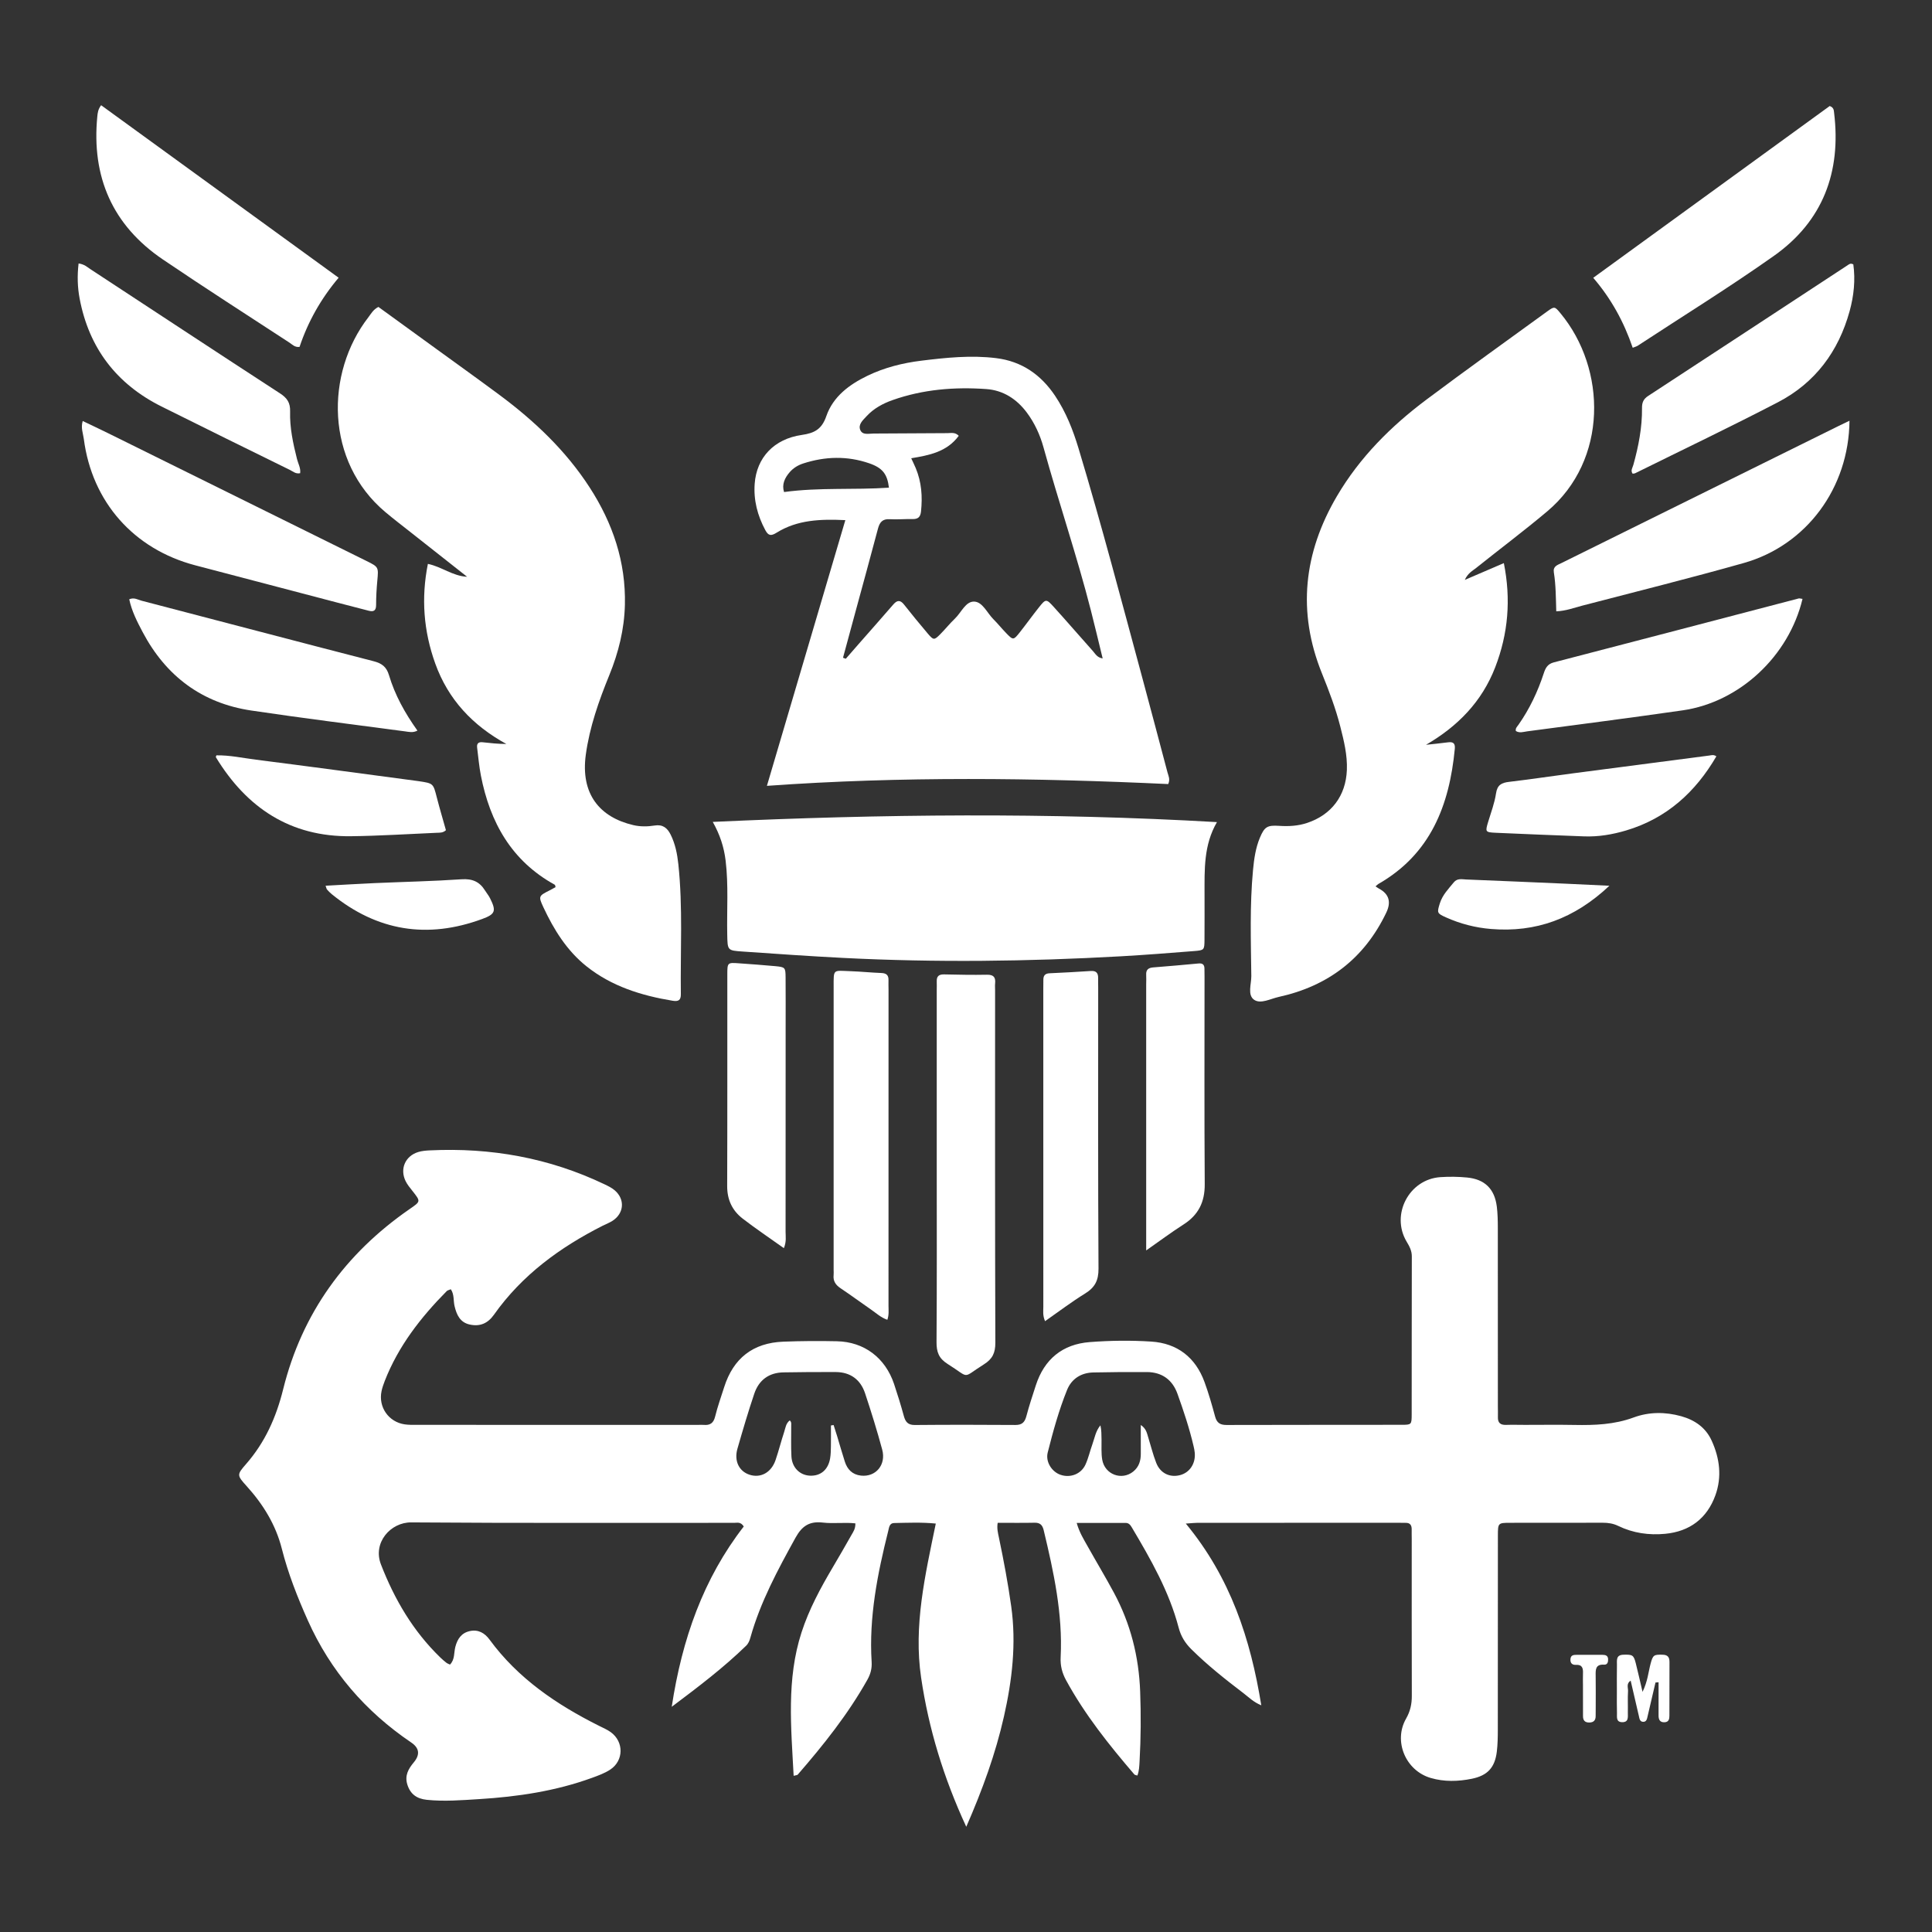 <?xml version="1.0" encoding="UTF-8"?>
<svg xmlns="http://www.w3.org/2000/svg" id="Layer_1" data-name="Layer 1" version="1.1" viewBox="0 0 1440 1440">
  <rect x="0" y="0" width="1440" height="1440" fill="#333333" stroke="none"/>
  <defs>
    <style>
      .cls-1 {
        fill: #fff;
        stroke-width: 0px;
      }
    </style>
  </defs>
  <g id="wZICSR">
    <g>
      <path class="cls-1" d="M883.841,1135.583c33.34,40.356,48.211,85.943,56.249,135.454-5.803-2.354-9.294-5.999-13.189-8.968-13.516-10.301-26.842-20.83-38.941-32.828-4.586-4.548-7.751-9.564-9.439-16.008-7.082-27.039-20.828-51.05-34.961-74.845-1.051-1.769-2.235-3.305-4.575-3.304-11.846.009-23.691.004-36.486.004,2.009,7.128,5.221,12.168,8.099,17.316,6.499,11.623,13.383,23.037,19.685,34.764,12.345,22.97,18.571,47.549,19.527,73.661.635,17.341.542,34.628-.443,51.93-.204,3.581-.291,7.199-1.635,10.63-1.076-.379-1.895-.409-2.258-.832-18.888-22.023-36.954-44.639-50.905-70.249-2.932-5.382-4.341-10.775-4.023-17.104,1.622-32.307-5.171-63.554-12.642-94.694-.92-3.833-2.685-5.651-6.804-5.562-8.951.194-17.909.06-27.482.06-.718,4.185.214,7.663.937,11.113,3.549,16.943,6.737,33.946,9.14,51.098,3.896,27.81.713,55.073-5.434,82.252-6.269,27.716-15.881,54.215-28.061,82.102-16.887-36.519-28.017-72.975-33.653-111.147-5.718-38.726,2.954-76.18,10.938-114.852-10.818-1.069-20.965-.579-31.078-.393-3.528.065-3.726,3.334-4.353,5.833-8.042,32.067-14.467,64.357-12.389,97.693.304,4.877-.802,9.054-3.175,13.277-14.441,25.701-32.683,48.594-51.935,70.75-.343.394-1.183.356-3.018.851-1.865-36.06-5.458-71.9,5.871-106.886,5.548-17.134,14.125-33.034,23.309-48.543,4.75-8.022,9.399-16.105,13.994-24.216,1.28-2.258,2.926-4.443,2.835-8.504-7.997-.907-16.216.349-24.22-.59-9.854-1.156-15.49,2.382-20.38,11.238-13.224,23.949-26.184,47.904-33.63,74.421-.631,2.249-1.422,4.403-3.185,6.118-16.708,16.261-35.188,30.315-55.462,45.531,7.684-50.577,23.621-95.618,53.689-134.401-2.325-3.665-4.883-2.709-7.004-2.71-80.3-.055-160.602.278-240.898-.332-15.302-.116-28.83,15.071-22.51,31.367,10.134,26.131,23.994,49.728,44.242,69.326,1.434,1.388,2.951,2.702,4.525,3.926.758.59,1.74.891,2.678,1.351,3.715-3.739,2.844-8.813,3.988-13.188,1.579-6.04,4.599-10.411,10.792-11.774,6.241-1.373,11.071,1.387,14.688,6.323,21.255,28.995,50,48.456,81.622,64.282,2.971,1.487,6.091,2.815,8.759,4.746,9.853,7.128,9.734,21.255-.451,27.924-4.113,2.693-8.933,4.43-13.603,6.131-27.154,9.889-55.436,14.072-84.103,15.835-12.942.796-25.918,1.871-38.929.526-7.44-.769-12.352-4.184-14.582-11.493-2.02-6.62.815-11.602,4.81-16.381q7.25-8.673-1.859-14.834c-34.191-23.157-60.178-53.203-77.099-91.044-7.763-17.361-14.688-34.948-19.374-53.429-4.514-17.803-13.888-33.024-26.151-46.575-7.381-8.156-7.451-8.55-.493-16.508,14.127-16.156,22.449-34.804,27.632-55.689,14.063-56.67,46.269-101.133,94.177-134.298,8.403-5.817,8.505-5.597,2.174-13.617-1.849-2.342-3.819-4.699-5.103-7.355-4.377-9.051-.255-18.582,9.338-21.58,2.81-.878,5.879-1.123,8.847-1.265,45.387-2.171,88.862,5.593,130.01,25.248,2.683,1.282,5.473,2.621,7.699,4.531,7.819,6.71,6.991,17.204-1.689,22.759-2.228,1.426-4.764,2.365-7.139,3.566-31.939,16.15-60.248,36.788-81.158,66.369-4.634,6.556-10.496,9.008-18.093,7.341-7.261-1.592-9.778-7.324-11.307-13.788-.965-4.08-.114-8.636-2.783-12.508-1.324.583-2.431.755-3.064,1.395-19.346,19.576-36.038,40.998-46.164,66.93-.966,2.475-1.854,5.021-2.401,7.613-2.505,11.866,5.254,23.02,17.266,24.765,2.948.428,5.981.367,8.975.367,69.971.018,139.942.014,209.913.014,1.333,0,2.675-.109,3.997.01,4.658.419,7.27-1.273,8.474-6.169,1.825-7.419,4.423-14.649,6.74-21.945,6.848-21.56,21.473-33.034,44.082-33.915,13.31-.519,26.656-.604,39.973-.31,20.336.448,36.026,12.344,42.585,31.871,2.648,7.884,5.087,15.848,7.288,23.867,1.21,4.41,3.093,6.726,8.197,6.68,24.988-.223,49.979-.199,74.967-.02,4.966.035,6.987-2.089,8.179-6.621,2.03-7.717,4.564-15.307,7.022-22.906,6.31-19.512,19.896-30.669,40.129-32.243,15.241-1.185,30.686-1.365,45.937-.384,19.36,1.246,32.921,11.738,39.659,30.128,3.087,8.425,5.562,17.095,7.91,25.763,1.267,4.677,3.711,6.284,8.518,6.268,43.648-.146,87.297-.046,130.945-.133,6.827-.014,7.032-.282,7.046-7.584.071-39.313-.02-78.627.101-117.94.013-4.311-1.817-7.555-3.884-11.028-11.956-20.089,1.791-46.446,25.151-48.037,6.622-.451,13.358-.36,19.963.285,13.194,1.288,20.473,8.52,22.12,21.657.66,5.268.748,10.633.754,15.954.056,44.311.031,88.622.034,132.933,0,2.665.127,5.334.032,7.995-.153,4.271,1.868,5.978,6.058,5.834,4.659-.161,9.328-.011,13.993-.01,12.328.004,24.66-.183,36.984.049,15.021.282,29.707-.237,44.193-5.59,11.356-4.195,23.549-4.235,35.449-.9,10.101,2.83,18.179,8.426,22.627,18.144,6.037,13.191,7.769,27.058,2.78,40.817-6.244,17.22-19.094,26.919-37.384,28.669-12.116,1.16-23.973-.515-35.046-5.892-3.728-1.81-7.504-2.371-11.565-2.358-22.99.068-45.981-.003-68.971.05-9.007.021-9.121.112-9.13,9.634-.043,48.309,0,96.618-.053,144.927-.006,5.321-.104,10.682-.738,15.955-1.426,11.861-6.87,17.866-18.656,20.26-10.206,2.073-20.554,2.356-30.668-.608-18.657-5.469-27.938-27.389-18.309-44.227,3.161-5.527,4.287-10.866,4.268-16.995-.119-38.98-.06-77.96-.063-116.941,0-2.332-.088-4.665-.037-6.995.07-3.184-1.13-5.084-4.602-4.974-1.33.042-2.665-.048-3.997-.048-50.312-.003-100.625-.006-150.937.015-1.955,0-3.91.243-8.811.57ZM850.271,1062.089c4.078,2.752,4.567,6.067,5.536,9.186,1.971,6.344,3.551,12.838,5.955,19.012,3.026,7.771,10.077,11.149,17.692,9.207,7.266-1.853,11.778-8.636,11.045-16.722-.149-1.649-.499-3.289-.876-4.906-3.098-13.287-7.413-26.217-12.012-39.029-3.75-10.446-11.528-16.106-22.754-16.19-13.3-.1-26.604.031-39.902.296-9.192.183-16.286,4.77-19.628,13.042-6.098,15.09-10.431,30.832-14.415,46.606-1.773,7.021,3.086,14.458,9.604,16.661,7.293,2.466,15.284-.544,18.537-7.651,2.197-4.802,3.328-10.081,5.133-15.075,1.717-4.751,2.448-9.926,6.009-14.171.814,3.64.763,7.174.826,10.707.089,4.981-.325,10.063.518,14.92,1.919,11.06,14.552,15.728,23.102,8.836,4.219-3.401,5.669-8.011,5.642-13.261-.036-7.156-.009-14.312-.009-21.468ZM588.657,1058.688c1.419,1.326,1.048,2.674,1.057,3.891.059,7.655-.253,15.328.169,22.961.462,8.346,6.252,14.003,13.819,14.341,7.923.354,13.587-4.399,15.022-12.896.495-2.932.536-5.958.587-8.944.089-5.193.025-10.389.025-15.583.664-.104,1.328-.208,1.992-.312.863,2.714,1.757,5.42,2.583,8.145,1.93,6.364,3.732,12.768,5.767,19.098,1.877,5.84,5.619,9.723,12.025,10.441,11.008,1.233,18.921-8,15.843-19.382-3.817-14.114-8.148-28.107-12.772-41.981-3.398-10.194-10.898-15.747-21.812-15.825-12.979-.092-25.962.058-38.941.247-10.937.159-18.398,5.747-21.82,15.872-4.575,13.539-8.603,27.271-12.556,41.009-2.624,9.12,1.189,16.846,8.998,19.4,8.289,2.711,16.227-1.587,19.409-10.897,2.364-6.917,4.138-14.034,6.424-20.98.98-2.979,1.284-6.471,4.18-8.607Z"></path>
      <path class="cls-1" d="M1091.779,432.223c10.152-4.366,19.15-8.237,29.1-12.516,5.413,27.031,3.253,52.567-6.428,77.622-9.931,25.7-27.916,44.023-51.583,57.799,5.462-.602,10.937-1.108,16.381-1.838,3.928-.527,5.468.784,5.075,4.889-4.03,42.039-18.028,78.398-56.963,100.68-.562.322-1.01.842-2.11,1.782,1.003.664,1.739,1.244,2.554,1.679q11.162,5.953,5.477,17.836c-16.339,34.196-43.362,54.817-80.162,62.893-6.104,1.34-13.383,5.42-18.233,2.223-5.337-3.518-2.154-11.781-2.225-17.829-.308-26.285-1.222-52.6,1.257-78.85.785-8.315,1.915-16.558,5.172-24.302,3.401-8.086,5.511-9.343,14.39-8.748,7.053.473,13.961.077,20.711-2.156,18.207-6.023,28.942-20.286,29.69-39.483.434-11.129-2.209-21.804-4.923-32.448-3.46-13.568-8.44-26.625-13.676-39.585-18.556-45.929-13.573-89.923,11.212-132.107,16.965-28.874,40.248-52.123,66.833-72.03,29.575-22.146,59.633-43.647,89.524-65.369,5.793-4.21,5.9-4.095,10.235,1.127,34.508,41.573,35.452,109.486-9.815,147.592-17.307,14.569-35.436,28.16-53.116,42.289-2.748,2.196-6.127,3.84-8.378,8.854Z"></path>
      <path class="cls-1" d="M282.043,228.761c14.725,10.684,29.002,21.033,43.269,31.397,15.628,11.353,31.338,22.594,46.846,34.108,26.119,19.393,49.519,41.516,67.316,69.014,17.229,26.619,27.071,55.537,26.288,87.585-.445,18.197-4.771,35.554-11.62,52.341-7.813,19.151-14.669,38.623-17.507,59.204-4.06,29.446,10.398,46.731,35.395,52.581,5.24,1.226,10.66,1.144,15.912.301,6.022-.967,9.416,1.789,11.886,6.725,3.486,6.969,4.957,14.497,5.768,22.109,3.433,32.222,1.446,64.56,1.866,96.848.06,4.63-1.887,5.622-6.168,4.916-23.305-3.843-45.489-10.772-64.179-25.68-14.573-11.624-24.3-27.274-32.107-43.998-3.871-8.292-3.468-8.472,4.73-12.624,1.467-.743,2.889-1.573,4.342-2.368-.238-.773-.239-1.59-.584-1.781-32.252-17.771-48.292-46.529-55.082-81.46-1.331-6.845-1.911-13.838-2.794-20.768-.385-3.02,1.018-4.321,4.034-3.985,5.798.646,11.6,1.263,17.765,1.293-25.034-13.732-43.363-33.063-53.037-60.043-8.632-24.073-10.588-48.59-5.464-74.195,10.234,2.1,18.439,9.068,29.238,9.612-13.81-10.887-27.626-21.765-41.426-32.665-6.531-5.158-13.15-10.213-19.522-15.562-44.732-37.558-44.957-103.449-12.619-145.238,2.001-2.585,3.541-5.695,7.453-7.667Z"></path>
      <path class="cls-1" d="M630.066,387.68c-18.608-.876-35.779-.253-51.205,9.342-4.093,2.546-6.128,2.444-8.456-1.91-5.802-10.851-8.798-22.273-7.905-34.572,1.402-19.311,14.27-33.367,35.112-36.363,9.52-1.368,14.908-4.259,18.293-14.048,5.016-14.502,17.026-23.476,30.602-30.038,12.716-6.147,26.28-9.542,40.213-11.257,18.514-2.279,37.08-4.215,55.764-1.898,19.121,2.371,33.397,12.341,43.947,28.121,8.044,12.031,13.283,25.324,17.431,39.08,17.202,57.047,32.289,114.682,47.848,172.186,6.259,23.131,12.336,46.31,18.495,69.468.669,2.516,2.121,4.941.52,8.605-99.054-4.611-198.482-5.882-299.11,1.334,19.655-66.599,38.926-131.894,58.45-198.049ZM628.331,490.241c.692.253,1.383.507,2.074.76,3.028-3.475,6.046-6.958,9.085-10.422,8.782-10.01,17.628-19.964,26.329-30.043,2.855-3.307,5.175-3.482,7.976.045,5.796,7.298,11.66,14.549,17.71,21.637,4.328,5.07,4.774,5.038,9.323.474,3.758-3.77,7.082-7.982,10.934-11.646,4.737-4.504,7.972-12.962,14.415-12.657,6.227.294,9.563,8.473,14.227,13.123,3.297,3.287,6.218,6.948,9.462,10.291,5.337,5.5,5.469,5.511,10.427-.768,4.745-6.007,9.199-12.245,13.972-18.229,5.223-6.546,5.51-6.643,11.191-.385,9.845,10.844,19.393,21.958,29.151,32.882,1.779,1.991,3.091,4.808,7.252,5.455-3.038-12.413-5.777-24.031-8.73-35.594-10.457-40.94-24.111-80.954-35.352-121.67-2.576-9.331-6.585-18.132-12.435-25.979-7.567-10.149-17.699-16.641-30.178-17.525-23.728-1.681-47.248.207-69.907,8.218-7.265,2.569-14.025,6.222-19.341,11.99-2.674,2.902-6.441,6.091-4.735,10.269,1.646,4.033,6.38,2.681,9.903,2.674,18.309-.036,36.618-.264,54.927-.299,2.739-.005,5.888-.896,8.58,1.993-8.837,11.995-21.938,14.482-35.425,16.721,1.444,3.143,2.47,5.214,3.361,7.342,4.354,10.4,5.106,21.21,3.94,32.321-.438,4.173-2.253,5.769-6.369,5.67-5.653-.136-11.336.435-16.969.095-5.445-.329-7.508,2.361-8.768,7.124-5.443,20.577-11.106,41.097-16.683,61.639-3.121,11.496-6.232,22.995-9.348,34.493ZM662.566,363.479c-1.247-10.164-4.713-14.741-14.853-18.212-16.288-5.576-32.714-5.12-49.029.171-3.856,1.251-7.313,3.329-9.991,6.388-3.83,4.374-6.089,9.241-4.31,14.912,26.397-3.579,52.372-1.485,78.183-3.258Z"></path>
      <path class="cls-1" d="M531.252,612.593c125.996-5.82,250.37-7.086,375.793.16-9.997,17.158-9.232,35.52-9.25,53.76-.012,11.325.073,22.651-.034,33.976-.071,7.554-.17,7.78-7.743,8.378-18.259,1.443-36.524,2.89-54.809,3.915-68.882,3.862-137.78,4.71-206.719,1.195-24.95-1.272-49.859-3.027-74.776-4.744-11.614-.8-11.44-.779-11.677-12.857-.36-18.296,1.009-36.61-1.195-54.896-1.206-10.006-4.194-19.298-9.589-28.886Z"></path>
      <path class="cls-1" d="M698.19,868.377c0-43.3,0-86.6,0-129.899,0-2.331.099-4.666.007-6.994-.153-3.847,1.637-5.299,5.434-5.219,10.654.224,21.317.461,31.967.241,5.001-.103,6.57,1.93,6.103,6.51-.168,1.648-.02,3.328-.02,4.993,0,87.599-.106,175.198.188,262.796.026,7.6-2.17,12.151-8.58,16.146-16.908,10.539-9.595,10.604-27.009-.349-6.575-4.135-8.301-8.952-8.247-16.328.32-43.964.158-87.931.158-131.897Z"></path>
      <path class="cls-1" d="M75.367,78.424c58.64,42.591,117.281,85.183,177.028,128.578-13.184,15.594-22.852,32.798-29.126,51.555-3.521.469-5.388-1.777-7.519-3.169-31.485-20.578-63.172-40.86-94.304-61.96-37.65-25.519-53.298-61.597-48.915-106.627.258-2.651.542-5.312,2.836-8.377Z"></path>
      <path class="cls-1" d="M1216.927,259.2c-6.649-19.465-16.046-36.553-29.419-52.147,59.329-43.1,117.953-85.689,176.237-128.03,3.16,1.086,3.076,3.331,3.296,5.141,5.335,43.994-8.326,80.665-44.767,106.46-33.118,23.443-67.702,44.815-101.656,67.075-.787.516-1.771.734-3.692,1.502Z"></path>
      <path class="cls-1" d="M61.644,313.797c6.622,3.174,12.889,6.098,19.087,9.161,64.095,31.678,128.18,63.375,192.264,95.074,9.296,4.598,9.174,4.603,8.216,14.971-.55,5.954-.885,11.949-.887,17.926-.001,4.246-1.84,5.229-5.528,4.274-7.723-2.002-15.452-3.978-23.169-6.002-35.368-9.277-70.732-18.57-106.099-27.85-45.833-12.027-76.992-47.251-83.061-94.191-.532-4.113-2.363-8.26-.824-13.362Z"></path>
      <path class="cls-1" d="M1378.497,313.594c-.449,50.031-32.032,92.817-78.787,106.039-39.981,11.306-80.326,21.324-120.535,31.821-6.058,1.582-11.998,3.888-19.225,4.199-.323-9.934-.28-19.563-1.806-29.04-.732-4.546,2.674-5.461,5.621-6.917,21.767-10.757,43.522-21.536,65.285-32.3,47.098-23.295,94.198-46.587,141.299-69.875,2.349-1.161,4.72-2.277,8.148-3.927Z"></path>
      <path class="cls-1" d="M96.323,446.663c3.709-1.579,6.432.349,9.186,1.067,57.629,15.012,115.204,30.232,172.874,45.082,6.176,1.59,9.666,4.132,11.539,10.409,4.398,14.736,11.79,28.126,21.203,41.342-3.381,1.751-6.311.949-8.996.592-38.278-5.092-76.604-9.875-114.796-15.56-36.824-5.482-63.651-25.681-80.982-58.415-4.105-7.754-8.18-15.694-10.028-24.517Z"></path>
      <path class="cls-1" d="M1343.49,446.376c-10.183,42.664-46.907,76.971-89.354,83.079-38.552,5.547-77.186,10.523-115.798,15.637-2.783.369-5.782,1.509-8.512-.262-.449-2.068.973-3.228,1.891-4.536,8.298-11.818,14.404-24.712,18.895-38.393,1.284-3.911,2.763-6.976,7.504-8.204,60.869-15.77,121.683-31.752,182.519-47.648.581-.152,1.275.131,2.855.327Z"></path>
      <path class="cls-1" d="M778.928,984.72c-1.869-4.25-1.292-7.558-1.293-10.735-.033-78.853-.026-157.707-.023-236.56,0-2.329.088-4.658.049-6.986-.054-3.169,1.157-4.864,4.608-5.016,10.302-.452,20.598-1.051,30.889-1.71,3.937-.252,5.404,1.619,5.328,5.287-.048,2.327.043,4.657.043,6.986.003,69.87-.185,139.741.237,209.609.053,8.843-2.733,14.036-9.997,18.517-10.075,6.214-19.538,13.423-29.84,20.608Z"></path>
      <path class="cls-1" d="M661.376,983.701c-4.826-1.67-8.203-4.899-11.928-7.463-7.677-5.283-15.161-10.851-22.909-16.025-3.682-2.458-5.698-5.371-5.209-9.866.143-1.316.01-2.661.01-3.993,0-70.251-.015-140.502.01-210.753.005-13.682-.645-12.183,12.648-11.729,7.649.261,15.28,1.066,22.929,1.353,3.77.142,5.457,1.681,5.306,5.433-.094,2.326.026,4.66.026,6.99.002,78.575.008,157.149-.018,235.724-.001,3.229.449,6.54-.865,10.329Z"></path>
      <path class="cls-1" d="M58.581,196.368c4.267.554,6.463,2.72,8.908,4.323,47.049,30.846,94.01,61.826,141.181,92.483,5.359,3.483,7.751,6.99,7.562,13.559-.346,12.022,2.21,23.791,5.147,35.45.862,3.423,2.86,6.716,2.343,10.512-3.31.711-5.331-1.305-7.568-2.406-31.943-15.715-63.906-31.393-95.756-47.297-33.485-16.72-54.008-43.45-61.017-80.322-1.618-8.511-1.884-17.11-.8-26.303Z"></path>
      <path class="cls-1" d="M1381.356,197.061c1.615,11.588.415,23.353-2.764,34.88-8.289,30.054-25.701,53.461-53.412,67.867-35.127,18.261-70.876,35.329-106.368,52.886-.566.28-1.284.25-1.941.366-1.719-2.354-.05-4.44.543-6.578,3.839-13.846,6.606-27.875,6.445-42.302-.045-4.049.987-6.72,4.546-9.044,49.621-32.409,99.148-64.961,148.714-97.453,1.048-.687,2.113-1.753,4.236-.623Z"></path>
      <path class="cls-1" d="M854.3,931.991v-12.738c0-61.886,0-123.772.002-185.658,0-2.329.149-4.666.005-6.985-.237-3.822,1.605-5.281,5.254-5.562,11.273-.869,22.536-1.886,33.794-2.937,2.975-.278,4.357.897,4.371,3.831.009,1.996.063,3.992.064,5.988.004,51.572-.21,103.145.148,154.714.093,13.317-4.732,22.94-15.858,30.047-8.858,5.658-17.295,11.975-27.78,19.3Z"></path>
      <path class="cls-1" d="M584.25,930.304c-10.815-7.708-21.022-14.545-30.724-22.034-7.745-5.979-11.567-14.053-11.531-24.239.188-52.555.066-105.112.103-157.668.006-8.952.123-8.987,8.794-8.358,8.955.65,17.915,1.257,26.851,2.106,7.502.713,7.725.967,7.792,8.421.112,12.306.034,24.615.034,36.922,0,50.893.02,101.786-.041,152.679-.004,3.554.754,7.214-1.279,12.172Z"></path>
      <path class="cls-1" d="M161.287,562.991c9.813-.187,19.53,1.967,29.284,3.205,39.913,5.064,79.779,10.498,119.662,15.796.66.088,1.32.172,1.978.271,10.787,1.62,10.674,1.65,13.336,12.007,2.126,8.273,4.571,16.464,6.824,24.511-2.243,2.098-4.668,1.842-6.934,1.94-21.275.919-42.547,2.293-63.831,2.553-45.208.553-77.725-21.169-100.713-58.887-.116-.191.163-.622.393-1.396Z"></path>
      <path class="cls-1" d="M1279.28,563.727c-15.618,26.752-37.113,46.277-67.275,55.25-10.218,3.04-20.715,4.829-31.466,4.403-21.924-.868-43.853-1.652-65.769-2.68-7.83-.367-7.814-.73-5.542-8.254,2.111-6.992,4.764-13.933,5.824-21.097.94-6.356,4.142-7.941,9.748-8.602,15.833-1.869,31.605-4.25,47.414-6.33,33.927-4.465,67.862-8.87,101.795-13.287,1.583-.206,3.209-.867,5.272.597Z"></path>
      <path class="cls-1" d="M1199.549,660.19c-26.202,24.653-54.913,34.958-88.207,32.224-11.65-.957-22.907-3.847-33.614-8.661-6.709-3.016-6.757-3.383-4.545-10.476,1.956-6.273,6.43-10.757,10.403-15.643,2.591-3.186,6.05-2.243,9.245-2.116,24.905.991,49.806,2.074,74.707,3.157,9.86.429,19.718.931,32.012,1.516Z"></path>
      <path class="cls-1" d="M242.679,660.167c12.773-.689,24.672-1.427,36.581-1.952,21.595-.952,43.221-1.395,64.78-2.853,7.981-.54,13.402,1.793,17.443,8.322,1.222,1.975,2.757,3.782,3.786,5.847,4.719,9.469,3.983,11.792-5.791,15.4-40.862,15.084-78.333,9.083-112.209-18.467-1.283-1.043-2.437-2.261-3.544-3.494-.388-.432-.453-1.154-1.047-2.803Z"></path>
      <path class="cls-1" d="M1233.898,1254.058c-1.948,8.356-3.887,16.715-5.851,25.067-.451,1.92-.754,4.285-3.327,4.222-2.545-.062-2.761-2.437-3.209-4.363-2.02-8.697-4.036-17.395-6.11-26.336-3.461,2.215-1.811,5.333-1.961,7.845-.318,5.302-.022,10.637-.137,15.955-.068,3.154.879,7.304-4.349,7.159-4.551-.126-3.669-3.928-3.755-6.709-.165-5.315-.069-10.639-.07-15.96-.002-6.651-.078-13.303.046-19.951.065-3.467-.922-7.532,4.991-7.668,6.493-.15,7.474.14,9.035,6.311,1.621,6.408,3.051,12.865,5.055,21.388,3.876-7.948,4.318-14.735,6.033-21.117,1.719-6.399,2.444-6.724,8.849-6.584,3.97.087,5.217,1.895,5.203,5.474-.051,13.3-.02,26.601-.062,39.901-.008,2.419-.34,4.793-3.528,4.968-3.519.193-4.561-1.918-4.552-5.017.024-8.266.008-16.533.008-24.799-.77.071-1.54.141-2.309.212Z"></path>
      <path class="cls-1" d="M1185.462,1233.417c2.981,0,5.962-.01,8.943.003,2.138.01,4.016.468,4.173,3.092.128,2.145-.422,4.384-2.94,4.227-6.618-.41-6.387,3.816-6.317,8.362.122,7.947.035,15.897.029,23.846-.002,1.987-.067,3.975-.04,5.961.044,3.212-1.392,4.908-4.714,4.96-3.355.053-4.729-1.606-4.714-4.848.034-7.617-.018-15.235-.034-22.852-.006-2.981-.108-5.966.012-8.941.152-3.735-.462-6.594-5.206-6.337-2.784.151-4.322-1.21-4.139-4.193.206-3.38,2.698-3.241,5.013-3.282,3.311-.059,6.624-.015,9.936-.015v.017Z"></path>
    </g>
  </g>
</svg>
